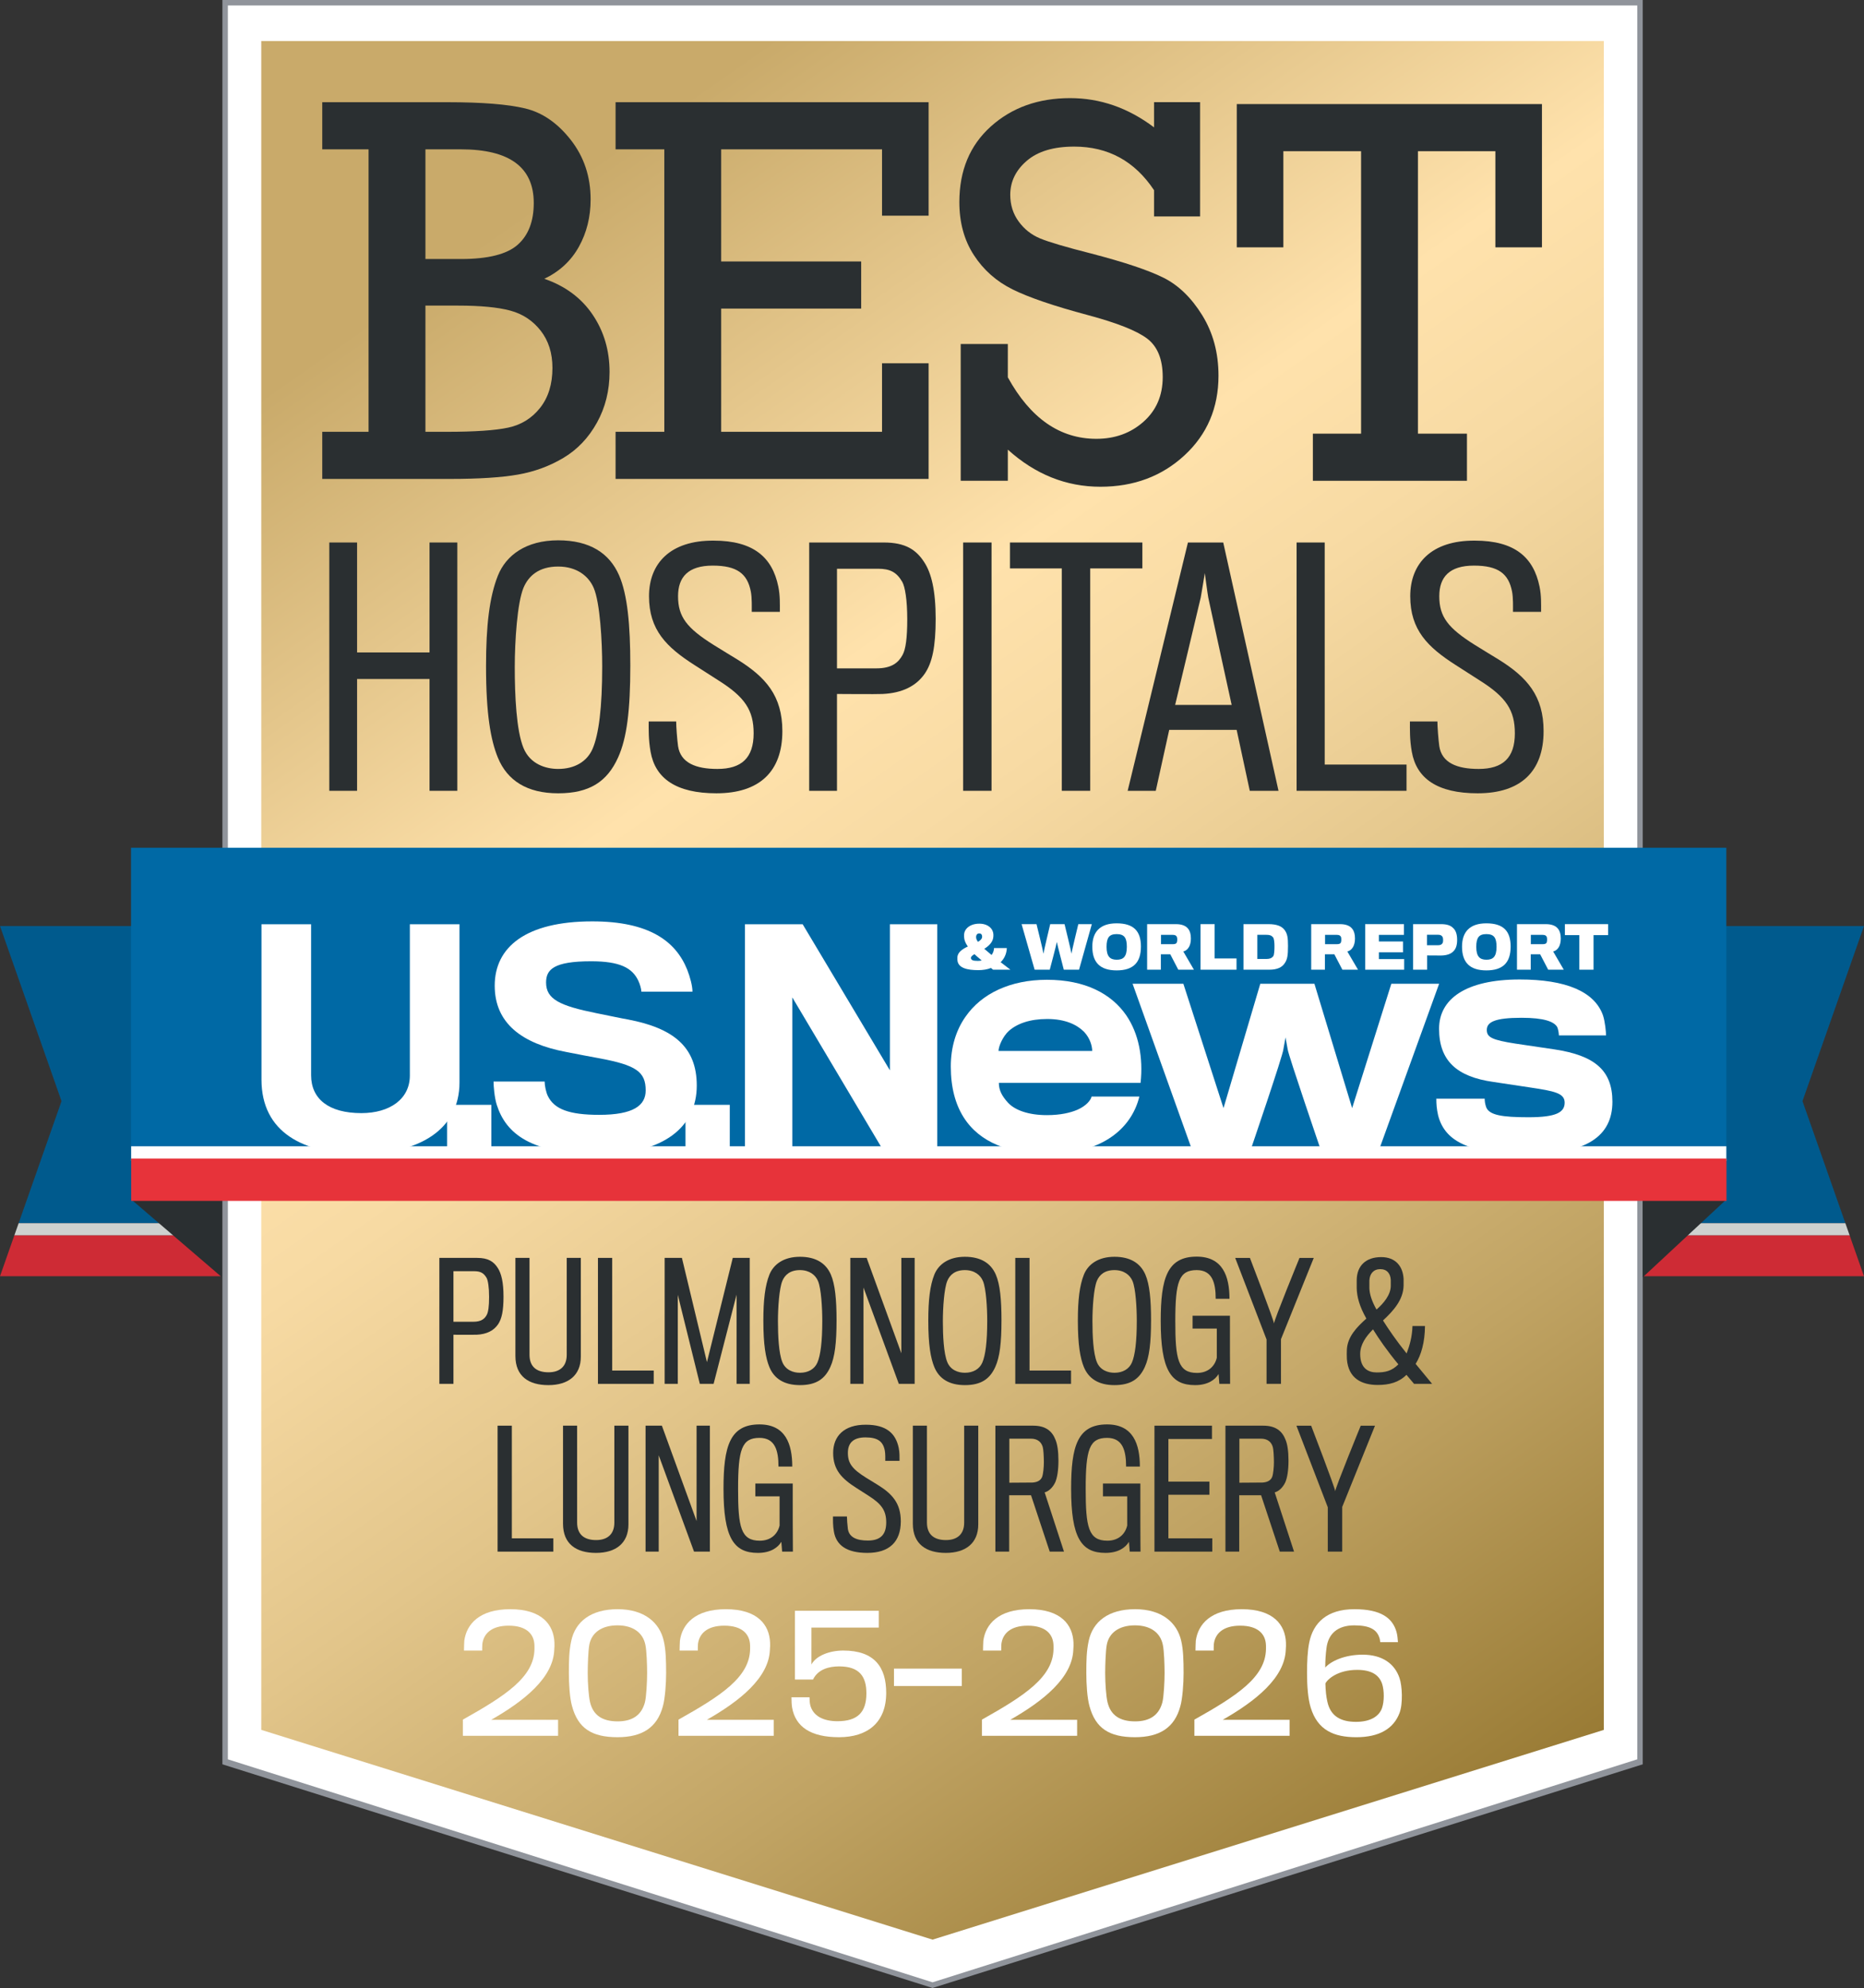 <?xml version="1.0" encoding="UTF-8"?><svg id="Layer_1" xmlns="http://www.w3.org/2000/svg" width="720" height="767.802" xmlns:xlink="http://www.w3.org/1999/xlink" viewBox="0 0 720 767.802"><rect x="0" y="0" width="720" height="767.802" fill="#333333" stroke="none"/><defs><style>.cls-1{fill:url(#linear-gradient);}.cls-2{fill:#90949b;}.cls-3{fill:#fff;}.cls-4{fill:#ce2b35;}.cls-5{fill:#0069a5;}.cls-6{fill:#e7333a;}.cls-7{fill:#2a2f31;}.cls-8{fill:#005a8d;}.cls-9{fill:#ced1cf;}</style><linearGradient id="linear-gradient" x1="121.677" y1="1.316" x2="598.753" y2="682.651" gradientUnits="userSpaceOnUse"><stop offset=".135" stop-color="#c9aa6a"/><stop offset=".393" stop-color="#ffe2ac"/><stop offset=".483" stop-color="#f7daa3"/><stop offset=".63" stop-color="#e2c58a"/><stop offset=".815" stop-color="#c0a363"/><stop offset="1" stop-color="#997b35"/></linearGradient></defs><polygon class="cls-3" points="86.96 1.057 86.96 92.883 86.96 556.689 86.96 680.383 360.216 766.703 633.467 680.355 633.467 556.689 633.467 92.883 633.467 1.057 86.96 1.057"/><polygon class="cls-1" points="100.92 15.851 100.92 133.684 100.92 435.63 100.92 668.116 360.216 749.128 619.511 668.116 619.511 435.63 619.511 133.684 619.511 15.851 100.92 15.851"/><path class="cls-7" d="M142.364,166.773V57.677h-17.887v-18.2h48.431c13.317,0,23.305.803,29.967,2.406,6.659,1.605,12.533,5.666,17.624,12.185,5.091,6.521,7.636,14.173,7.636,22.959,0,6.766-1.519,12.866-4.549,18.306-3.034,5.439-7.481,9.554-13.338,12.342,8.089,2.79,14.312,7.411,18.671,13.86,4.356,6.449,6.535,13.824,6.535,22.122,0,7.182-1.621,13.702-4.862,19.559-3.241,5.857-7.548,10.391-12.916,13.599-5.372,3.208-11.246,5.37-17.627,6.485-6.381,1.116-15.079,1.673-26.097,1.673h-49.475v-18.201h17.887ZM164.33,100.039h13.7c10.463,0,17.765-1.83,21.916-5.491,4.145-3.66,6.223-9.048,6.223-16.159,0-13.808-9.38-20.711-28.139-20.711h-13.7v42.362ZM164.33,166.773h8.262c10.81,0,18.724-.54,23.745-1.621,5.02-1.081,9.116-3.624,12.291-7.636,3.171-4.009,4.76-9.153,4.76-15.428,0-5.716-1.518-10.512-4.549-14.382-3.034-3.869-6.94-6.448-11.718-7.74-4.778-1.29-11.524-1.935-20.24-1.935h-12.551v48.742Z"/><path class="cls-7" d="M256.6,166.773V57.677h-18.826v-18.2h120.913v43.827h-17.99v-25.627h-62.132v43.304h54.077v18.201h-54.077v47.591h62.132v-26.462h17.99v44.663h-120.913v-18.201h18.826Z"/><path class="cls-7" d="M371.087,185.692v-52.822h18.201v12.866c8.715,15.831,20.116,23.745,34.203,23.745,7.179,0,13.247-2.197,18.197-6.59,4.954-4.393,7.429-10.146,7.429-17.258,0-6.903-2.025-11.872-6.068-14.907-4.043-3.032-11.679-6.048-22.908-9.047-13.04-3.486-22.697-6.78-28.972-9.884-6.275-3.103-11.282-7.53-15.008-13.284-3.734-5.753-5.597-12.568-5.597-20.449,0-12.203,4.06-21.948,12.185-29.236,8.121-7.284,18.32-10.93,30.596-10.93,11.644,0,22.451,3.765,32.424,11.298v-9.728h17.782v44.141h-17.782v-10.146c-7.464-11.227-17.747-16.84-30.857-16.84-7.949,0-14.052,1.83-18.306,5.491-4.254,3.66-6.381,8.037-6.381,13.126,0,3.906,1.083,7.34,3.245,10.304,2.159,2.963,4.915,5.141,8.262,6.537,3.347,1.396,9.939,3.343,19.772,5.846,12.832,3.338,22.141,6.455,27.928,9.348,5.787,2.897,10.772,7.726,14.955,14.493,4.184,6.766,6.276,14.542,6.276,23.329,0,12.417-4.377,22.671-13.127,30.762-8.754,8.091-19.579,12.136-32.477,12.136-13.251,0-25.176-4.776-35.771-14.33v12.029h-18.201Z"/><path class="cls-7" d="M525.736,167.491V58.396h-30.02v37.132h-17.993v-55.332h117.882v55.332h-17.99v-37.132h-29.914v109.095h18.932v18.201h-59.516v-18.201h18.619Z"/><path class="cls-3" d="M178.789,670.4v-6.242c16.46-9.241,27.474-16.4,27.657-27.23v-1.287c-.06-4.467-2.995-7.771-9.974-7.771-6.729,0-9.668,3.183-10.157,7.038-.063.612-.063,1.835-.063,2.57h-7.035c0-1.041.06-2.693.12-3.795.858-6.363,5.815-12.176,17.747-12.176,12.301,0,16.77,6.057,17.076,12.849.06.735,0,1.958-.063,2.754-.366,10.893-11.686,19.888-24.353,27.109h25.822v6.18h-36.777Z"/><path class="cls-3" d="M256.386,633.744c.795,3.305.918,7.65.918,12.484,0,4.039-.429,9.976-1.283,12.851-2.204,8.139-7.956,11.87-17.504,11.87-9.91,0-15.237-3.426-17.56-11.993-.918-3.243-1.224-8.689-1.224-12.79,0-4.773.06-8.445.918-12.423,1.589-7.465,7.65-12.238,17.93-12.238,10.34,0,16.214,5.201,17.807,12.238ZM249.288,635.275c-.918-4.59-4.651-7.527-10.772-7.527-6.24,0-10.034,2.937-10.891,7.527-.429,2.324-.612,8.015-.612,10.953,0,3.855.366,8.995.918,11.26,1.223,5.017,4.774,7.342,10.649,7.342,5.811,0,9.239-2.508,10.526-7.342.549-2.081.854-8.018.854-11.322,0-3.12-.183-8.627-.671-10.891Z"/><path class="cls-3" d="M262.081,670.4v-6.242c16.46-9.241,27.474-16.4,27.657-27.23v-1.287c-.06-4.467-2.995-7.771-9.974-7.771-6.729,0-9.668,3.183-10.157,7.038-.063.612-.063,1.835-.063,2.57h-7.035c0-1.041.06-2.693.12-3.795.858-6.363,5.815-12.176,17.747-12.176,12.301,0,16.77,6.057,17.076,12.849.06.735,0,1.958-.063,2.754-.365,10.893-11.686,19.888-24.353,27.109h25.822v6.18h-36.777Z"/><path class="cls-3" d="M305.96,659.507c-.183-1.039-.243-2.753-.243-3.976h6.975c0,.918.063,2.018.246,2.876,1.04,4.405,5.199,6.363,10.526,6.363,7.71,0,11.197-3.364,11.197-10.77,0-6.486-2.693-10.403-10.526-10.403-4.04,0-8.198,1.164-10.097,5.08h-6.975v-26.559h32.372v6.486h-26.009v14.257c1.835-3.426,7.038-5.384,12.301-5.384,12.174,0,16.583,6.548,16.583,16.339,0,11.505-7.221,17.133-18.235,17.133-10.772,0-16.77-3.916-18.116-11.443Z"/><path class="cls-3" d="M345.314,651.185v-6.731h26.191v6.731h-26.191Z"/><path class="cls-3" d="M379.278,670.4v-6.242c16.46-9.241,27.474-16.4,27.657-27.23v-1.287c-.06-4.467-2.995-7.771-9.974-7.771-6.729,0-9.668,3.183-10.157,7.038-.063.612-.063,1.835-.063,2.57h-7.035c0-1.041.06-2.693.12-3.795.858-6.363,5.815-12.176,17.747-12.176,12.301,0,16.77,6.057,17.076,12.849.06.735,0,1.958-.063,2.754-.366,10.893-11.686,19.888-24.353,27.109h25.822v6.18h-36.777Z"/><path class="cls-3" d="M456.264,633.744c.795,3.305.917,7.65.917,12.484,0,4.039-.429,9.976-1.283,12.851-2.204,8.139-7.956,11.87-17.504,11.87-9.91,0-15.237-3.426-17.56-11.993-.918-3.243-1.224-8.689-1.224-12.79,0-4.773.06-8.445.918-12.423,1.589-7.465,7.65-12.238,17.93-12.238,10.339,0,16.214,5.201,17.807,12.238ZM449.166,635.275c-.918-4.59-4.651-7.527-10.772-7.527-6.24,0-10.034,2.937-10.891,7.527-.429,2.324-.612,8.015-.612,10.953,0,3.855.365,8.995.918,11.26,1.223,5.017,4.774,7.342,10.649,7.342,5.811,0,9.239-2.508,10.526-7.342.548-2.081.854-8.018.854-11.322,0-3.12-.183-8.627-.671-10.891Z"/><path class="cls-3" d="M461.347,670.4v-6.242c16.46-9.241,27.474-16.4,27.657-27.23v-1.287c-.06-4.467-2.995-7.771-9.974-7.771-6.729,0-9.668,3.183-10.157,7.038-.063.612-.063,1.835-.063,2.57h-7.035c0-1.041.06-2.693.12-3.795.858-6.363,5.815-12.176,17.747-12.176,12.301,0,16.77,6.057,17.076,12.849.06.735,0,1.958-.063,2.754-.366,10.893-11.686,19.888-24.353,27.109h25.822v6.18h-36.777Z"/><path class="cls-3" d="M523.89,670.95c-8.687,0-14.99-2.753-17.624-11.503-1.041-3.304-1.406-8.446-1.406-13.28,0-4.222.183-8.568.858-11.811,1.529-7.587,6.852-12.849,17.437-12.849,10.22,0,14.748,3.366,16.281,8.812.306,1.101.489,2.753.548,3.916h-6.852c-.063-.552-.123-1.223-.369-1.837-1.041-3.059-3.734-4.649-9.668-4.649-6.546,0-10.037,3.364-10.709,8.689-.306,2.326-.489,4.713-.489,7.588,2.201-2.448,7.464-4.957,14.442-4.957,7.646,0,12.421,3.549,14.256,9.056,1.041,2.999,1.347,9.914,0,13.463-2.264,5.998-7.77,9.362-16.706,9.362ZM533.867,650.329c-1.104-3.245-3.857-5.386-9.671-5.386-7.527,0-11.503,3.672-12.238,5.263.063,2.814.306,5.017.735,6.915,1.223,5.813,5.323,7.893,11.078,7.893,5.505,0,8.87-2.079,10.034-5.261.918-2.632.918-6.732.063-9.424Z"/><path class="cls-7" d="M192.349,511.527c-1.652,2.387-4.345,3.795-8.262,3.978-1.041.062-8.933,0-8.933,0v18.971h-5.446v-48.649h14.625c4.222,0,6.363,1.408,7.956,3.916,1.346,2.081,2.201,5.446,2.201,11.015,0,5.507-.671,8.629-2.141,10.77ZM187.944,493.536c-1.101-1.897-2.387-2.57-4.774-2.57h-8.016v19.521h7.71c3.062,0,4.346-1.162,5.14-2.63.612-1.102.917-3.304.917-6.977,0-3.793-.425-6.365-.977-7.344Z"/><path class="cls-7" d="M211.811,534.966c-7.527,0-12.726-3.366-12.726-11.26v-37.879h5.446v37.39c0,4.711,2.812,6.792,7.344,6.792,4.282,0,7.035-2.204,7.035-6.733v-37.45h5.446v38.124c0,7.282-4.894,11.016-12.544,11.016Z"/><path class="cls-7" d="M230.968,534.475v-48.649h5.505v43.509h16.035v5.14h-21.54Z"/><path class="cls-7" d="M284.514,534.475v-34.451l-8.873,34.451h-5.323l-8.508-34.392v34.392h-5.08v-48.649h6.673l9.668,40.266,9.974-40.266h6.55v48.649h-5.08Z"/><path class="cls-7" d="M320.926,492.251c1.652,3.795,2.204,9.731,2.204,17.685,0,8.75-.671,14.198-2.387,17.991-2.141,4.773-5.629,7.038-11.749,7.038-6.117,0-9.974-2.51-11.809-6.977-1.41-3.428-2.327-8.506-2.327-17.929,0-8.018.675-13.586,2.327-17.747,1.589-3.978,5.505-6.915,11.809-6.915,6.18,0,10.037,2.51,11.932,6.854ZM315.726,526.275c1.223-2.814,1.895-8.077,1.895-16.154,0-4.957-.425-12.484-1.652-15.36-.977-2.326-3.301-4.222-6.975-4.222-3.794,0-5.811,1.835-6.792,4.161-1.223,2.937-1.712,10.464-1.712,15.542,0,5.569.306,12.423,1.712,15.85,1.287,3.12,4.286,4.099,6.792,4.099,3.181,0,5.632-1.408,6.732-3.916Z"/><path class="cls-7" d="M347.184,534.475l-13.648-37.206v37.206h-5.08v-48.649h6.304l13.401,36.838v-36.838h5.14v48.649h-6.117Z"/><path class="cls-7" d="M384.636,492.251c1.652,3.795,2.204,9.731,2.204,17.685,0,8.75-.675,14.198-2.387,17.991-2.145,4.773-5.632,7.038-11.749,7.038-6.121,0-9.977-2.51-11.812-6.977-1.407-3.428-2.324-8.506-2.324-17.929,0-8.018.671-13.586,2.324-17.747,1.593-3.978,5.509-6.915,11.812-6.915,6.18,0,10.034,2.51,11.932,6.854ZM379.433,526.275c1.223-2.814,1.898-8.077,1.898-16.154,0-4.957-.429-12.484-1.652-15.36-.981-2.326-3.304-4.222-6.975-4.222-3.797,0-5.815,1.835-6.792,4.161-1.227,2.937-1.716,10.464-1.716,15.542,0,5.569.306,12.423,1.716,15.85,1.283,3.12,4.282,4.099,6.792,4.099,3.182,0,5.629-1.408,6.729-3.916Z"/><path class="cls-7" d="M392.167,534.475v-48.649h5.505v43.509h16.035v5.14h-21.54Z"/><path class="cls-7" d="M442.408,492.251c1.652,3.795,2.204,9.731,2.204,17.685,0,8.75-.675,14.198-2.387,17.991-2.145,4.773-5.632,7.038-11.749,7.038-6.121,0-9.977-2.51-11.813-6.977-1.406-3.428-2.324-8.506-2.324-17.929,0-8.018.671-13.586,2.324-17.747,1.593-3.978,5.509-6.915,11.813-6.915,6.18,0,10.034,2.51,11.932,6.854ZM437.205,526.275c1.224-2.814,1.899-8.077,1.899-16.154,0-4.957-.429-12.484-1.652-15.36-.981-2.326-3.305-4.222-6.975-4.222-3.797,0-5.815,1.835-6.792,4.161-1.227,2.937-1.716,10.464-1.716,15.542,0,5.569.306,12.423,1.716,15.85,1.283,3.12,4.282,4.099,6.792,4.099,3.182,0,5.628-1.408,6.729-3.916Z"/><path class="cls-7" d="M470.991,534.475l-.306-3.793c-1.227,2.079-3.98,4.284-9.06,4.284-9.362,0-13.279-5.874-13.279-24.785,0-16.398,2.451-24.843,13.894-24.843,10.097,0,12.667,7.648,12.667,16.277h-5.326c0-6.12-1.283-11.076-7.341-11.076-6.855,0-8.262,4.466-8.262,19.765,0,14.625,1.041,19.949,8.381,19.949,4.345,0,6.915-2.631,7.65-5.874v-11.26h-9.362v-4.955h14.442v14.381c0,5.752.06,11.871.06,11.932h-4.159Z"/><path class="cls-7" d="M494.798,517.219v17.257h-5.569v-17.133l-12.118-31.516h5.692s9.239,24.049,9.302,25.334c0-1.285,9.851-25.334,9.851-25.334h5.509l-12.667,31.393Z"/><path class="cls-7" d="M543.328,522.726c1.224-3.182,2.141-6.548,2.264-10.587h4.834c-.063,6.242-1.41,11.078-3.61,14.627l6.363,7.71h-6.975l-2.939-3.488c-2.935,2.937-6.669,3.916-11.074,3.916-6.304,0-11.384-2.57-11.936-10.037-.06-.856-.06-2.937,0-3.732.306-4.834,3.674-8.445,7.527-11.872-2.69-4.711-3.671-8.506-3.73-11.811v-3.182c.12-5.384,3.488-8.751,9.485-8.751,5.505,0,8.381,3.549,8.627,8.445v2.57c-.123,5.447-3.857,9.67-7.956,13.463,2.204,3.487,5.08,7.71,9.12,12.728ZM525.398,522.909c0,5.569,3.118,7.16,6.363,7.16,3.365,0,5.811-.55,8.382-3.12-4.405-5.324-7.527-9.853-9.791-13.523-2.753,2.753-4.953,5.874-4.953,9.483ZM537.207,496.719v-2.387c-.123-2.387-1.406-4.161-4.039-4.161-2.63,0-4.099,1.774-4.222,4.405v2.937c.063,2.264.918,5.018,2.753,8.262,2.816-2.449,5.449-5.692,5.509-9.056Z"/><path class="cls-7" d="M192.198,599.275v-48.649h5.509v43.509h16.031v5.14h-21.54Z"/><path class="cls-7" d="M230.202,599.766c-7.527,0-12.726-3.366-12.726-11.26v-37.879h5.446v37.39c0,4.711,2.812,6.792,7.344,6.792,4.282,0,7.035-2.204,7.035-6.733v-37.45h5.446v38.124c0,7.282-4.894,11.016-12.544,11.016Z"/><path class="cls-7" d="M268.083,599.275l-13.644-37.206v37.206h-5.08v-48.649h6.304l13.402,36.838v-36.838h5.14v48.649h-6.121Z"/><path class="cls-7" d="M302.11,599.275l-.306-3.793c-1.227,2.079-3.98,4.284-9.06,4.284-9.362,0-13.279-5.874-13.279-24.785,0-16.398,2.451-24.843,13.894-24.843,10.097,0,12.667,7.648,12.667,16.277h-5.326c0-6.12-1.283-11.076-7.34-11.076-6.855,0-8.262,4.466-8.262,19.765,0,14.625,1.04,19.949,8.381,19.949,4.345,0,6.915-2.631,7.65-5.874v-11.26h-9.362v-4.955h14.442v14.381c0,5.752.06,11.871.06,11.932h-4.159Z"/><path class="cls-7" d="M335.034,599.766c-7.956,0-11.992-2.939-12.91-8.14-.429-2.385-.369-4.405-.369-5.935h5.386c0,1.039.183,3.488.365,4.834.492,3.243,3.428,4.467,7.71,4.467,4.715,0,7.102-2.141,7.102-6.975,0-4.53-1.716-7.1-6.855-10.343-1.041-.673-3.241-2.079-4.774-3.059-5.446-3.489-8.87-6.854-8.87-13.463,0-6.425,4.159-10.954,12.667-10.893,7.833,0,11.503,3.304,12.667,8.996.365,1.774.306,3.426.306,4.955h-5.509c0-.795.063-2.753-.183-3.976-.675-3.489-2.693-5.08-7.467-5.08-4.834,0-6.792,2.264-6.792,5.998,0,4.038,1.716,6.242,6.979,9.547,1.466.918,3.488,2.141,4.588,2.814,5.629,3.488,8.874,7.16,8.874,14.075,0,7.894-4.468,12.178-12.913,12.178Z"/><path class="cls-7" d="M365.328,599.766c-7.527,0-12.727-3.366-12.727-11.26v-37.879h5.446v37.39c0,4.711,2.813,6.792,7.344,6.792,4.282,0,7.035-2.204,7.035-6.733v-37.45h5.446v38.124c0,7.282-4.894,11.016-12.544,11.016Z"/><path class="cls-7" d="M407.614,572.472c-.918,1.958-2.447,3.487-4.099,3.916l7.467,22.887h-5.509l-7.221-21.785h-8.445v21.785h-5.323v-48.649h14.625c4.774,0,7.281,2.081,8.568,5.386.735,1.712,1.164,4.405,1.164,8.138,0,3.794-.492,6.608-1.227,8.322ZM402.78,558.888c-.548-1.958-2.018-3.243-4.588-3.243h-8.321v17.012s8.627-.062,8.933-.062c2.018-.123,3.241-.917,3.734-2.202.429-1.102.672-3.857.672-5.63,0-2.143-.183-5.142-.429-5.875Z"/><path class="cls-7" d="M436.379,599.275l-.306-3.793c-1.224,2.079-3.976,4.284-9.057,4.284-9.362,0-13.278-5.874-13.278-24.785,0-16.398,2.447-24.843,13.89-24.843,10.097,0,12.667,7.648,12.667,16.277h-5.323c0-6.12-1.287-11.076-7.344-11.076-6.852,0-8.262,4.466-8.262,19.765,0,14.625,1.041,19.949,8.385,19.949,4.346,0,6.915-2.631,7.65-5.874v-11.26h-9.365v-4.955h14.442v14.381c0,5.752.063,11.871.063,11.932h-4.163Z"/><path class="cls-7" d="M445.928,599.275v-48.649h22.215v5.14h-16.829v16.462h15.848v5.078h-15.848v16.829h16.952v5.14h-22.338Z"/><path class="cls-7" d="M496.479,572.472c-.918,1.958-2.447,3.487-4.099,3.916l7.464,22.887h-5.505l-7.221-21.785h-8.445v21.785h-5.326v-48.649h14.625c4.774,0,7.284,2.081,8.568,5.386.735,1.712,1.164,4.405,1.164,8.138,0,3.794-.489,6.608-1.223,8.322ZM491.645,558.888c-.552-1.958-2.021-3.243-4.591-3.243h-8.321v17.012s8.627-.062,8.933-.062c2.021-.123,3.245-.917,3.734-2.202.429-1.102.675-3.857.675-5.63,0-2.143-.186-5.142-.429-5.875Z"/><path class="cls-7" d="M518.451,582.019v17.257h-5.569v-17.133l-12.118-31.516h5.692s9.239,24.049,9.302,25.334c0-1.285,9.851-25.334,9.851-25.334h5.509l-12.667,31.393Z"/><path class="cls-7" d="M165.915,305.425v-43.186h-27.988v43.186h-10.733v-95.901h10.733v42.462h27.988v-42.462h10.737v95.901h-10.737Z"/><path class="cls-7" d="M239.125,222.191c3.255,7.479,4.342,19.179,4.342,34.861,0,17.251-1.326,27.986-4.704,35.465-4.222,9.41-11.099,13.873-23.161,13.873s-19.663-4.946-23.28-13.751c-2.774-6.755-4.585-16.768-4.585-35.344,0-15.803,1.326-26.78,4.585-34.984,3.136-7.84,10.856-13.63,23.28-13.63,12.185,0,19.782,4.945,23.523,13.511ZM228.869,289.26c2.415-5.548,3.741-15.922,3.741-31.846,0-9.77-.844-24.608-3.255-30.279-1.93-4.582-6.515-8.323-13.753-8.323-7.478,0-11.461,3.619-13.391,8.204-2.412,5.79-3.375,20.628-3.375,30.639,0,10.978.601,24.488,3.375,31.244,2.535,6.152,8.445,8.082,13.391,8.082,6.272,0,11.099-2.774,13.268-7.721Z"/><path class="cls-7" d="M276.749,306.39c-15.683,0-23.643-5.79-25.453-16.043-.844-4.704-.724-8.685-.724-11.702h10.614c0,2.051.362,6.877.724,9.531.967,6.393,6.757,8.805,15.201,8.805,9.288,0,13.992-4.222,13.992-13.751,0-8.926-3.378-13.994-13.51-20.387-2.049-1.327-6.395-4.101-9.408-6.031-10.737-6.877-17.494-13.511-17.494-26.538,0-12.667,8.205-21.593,24.972-21.474,15.44,0,22.679,6.515,24.971,17.733.724,3.498.601,6.755.601,9.772h-10.856c0-1.568.12-5.428-.362-7.842-1.326-6.875-5.309-10.013-14.716-10.013-9.531,0-13.391,4.463-13.391,11.823,0,7.961,3.378,12.303,13.753,18.817,2.893,1.811,6.876,4.222,9.046,5.549,11.099,6.875,17.493,14.114,17.493,27.746,0,15.56-8.807,24.004-25.453,24.004Z"/><path class="cls-7" d="M357.197,260.19c-3.259,4.704-8.568,7.478-16.288,7.84-2.049.121-17.61,0-17.61,0v37.396h-10.737v-95.901h28.832c8.321,0,12.543,2.776,15.679,7.72,2.654,4.101,4.346,10.737,4.346,21.714,0,10.856-1.329,17.009-4.222,21.231ZM348.51,224.724c-2.169-3.741-4.704-5.066-9.408-5.066h-15.803v38.48h15.198c6.033,0,8.564-2.292,10.132-5.187,1.21-2.171,1.81-6.515,1.81-13.751,0-7.48-.843-12.546-1.93-14.476Z"/><path class="cls-7" d="M372.022,305.425v-95.901h10.976v95.901h-10.976Z"/><path class="cls-7" d="M421.114,219.537v85.888h-10.976v-85.888h-20.025v-10.013h51.145v10.013h-20.145Z"/><path class="cls-7" d="M446.437,305.425h-10.857l23.28-95.901h13.634l21.351,95.901h-11.099l-5.066-23.523h-26.054l-5.189,23.523ZM466.705,230.755c-.242-1.206-1.329-9.41-1.329-9.41,0,0-1.326,8.204-1.568,9.41-.362,1.689-9.89,41.496-9.89,41.496h21.832s-8.806-40.169-9.046-41.496Z"/><path class="cls-7" d="M500.831,305.425v-95.901h10.857v85.769h31.605v10.132h-42.462Z"/><path class="cls-7" d="M570.785,306.39c-15.68,0-23.643-5.79-25.453-16.043-.844-4.704-.724-8.685-.724-11.702h10.617c0,2.051.362,6.877.724,9.531.963,6.393,6.754,8.805,15.198,8.805,9.288,0,13.992-4.222,13.992-13.751,0-8.926-3.375-13.994-13.51-20.387-2.05-1.327-6.391-4.101-9.408-6.031-10.737-6.877-17.49-13.511-17.49-26.538,0-12.667,8.202-21.593,24.968-21.474,15.441,0,22.679,6.515,24.971,17.733.724,3.498.605,6.755.605,9.772h-10.856c0-1.568.12-5.428-.362-7.842-1.329-6.875-5.309-10.013-14.716-10.013-9.531,0-13.391,4.463-13.391,11.823,0,7.961,3.379,12.303,13.749,18.817,2.897,1.811,6.877,4.222,9.049,5.549,11.099,6.875,17.49,14.114,17.49,27.746,0,15.56-8.807,24.004-25.453,24.004Z"/><path class="cls-2" d="M85.903,0v681.417l274.313,86.385,274.313-86.385V0H85.903ZM632.423,654.709v24.78l-272.207,86.122-272.2-86.122V2.111h544.406v652.598Z"/><polygon class="cls-8" points=".001 357.662 85.244 357.662 85.244 472.424 7.2 472.424 23.762 425.283 .001 357.662"/><polygon class="cls-9" points="85.244 477.135 5.539 477.135 7.2 472.424 85.244 472.424 85.244 477.135"/><polygon class="cls-4" points="85.244 492.907 0 492.907 5.539 477.135 85.244 477.135 85.244 492.907"/><polygon class="cls-8" points="719.996 357.662 634.754 357.662 634.754 472.424 712.803 472.424 696.24 425.283 719.996 357.662"/><polygon class="cls-9" points="634.754 477.135 714.452 477.135 712.803 472.424 634.754 472.424 634.754 477.135"/><polygon class="cls-4" points="634.754 492.907 720 492.907 714.452 477.135 634.754 477.135 634.754 492.907"/><polygon class="cls-7" points="85.742 463.191 85.742 493.322 50.484 463.064 85.742 463.191"/><polygon class="cls-7" points="634.529 463.191 634.529 493.322 667.051 463.064 634.529 463.191"/><rect class="cls-5" x="50.613" y="327.413" width="616.209" height="120.227"/><g id="U.S.News"><path class="cls-3" d="M139.128,445.661c-21.834,0-38.128-8.206-38.128-28.725v-59.974h19.17v58.316c0,9.213,6.879,14.631,19.406,14.631,10.979,0,18.736-5.418,18.736-14.515v-58.432h19.176v61.079c0,18.531-15.957,27.619-38.36,27.619Z"/><path class="cls-3" d="M172.691,444.55v-17.84h17.1v17.84h-17.1Z"/><path class="cls-3" d="M231.441,445.763c-26.499,0-36.031-7.984-39.564-19.074-.9-2.873-1.234-7.2-1.234-8.973h19.734c0,1.557.557,4.212,1.22,5.541,2.438,5.101,8.21,7.32,19.844,7.32,13.306,0,17.965-3.657,17.965-9.423,0-7.212-3.669-9.759-17.847-12.411-2.552-.452-8.985-1.679-12.859-2.451-17.084-3.21-27.607-11.077-27.607-25.606,0-14.87,11.973-24.832,37.692-24.832,21.951,0,32.267,7.649,36.69,18.729,1.116,2.89,2.004,6.209,2.004,8.428h-19.74c0-.998-.555-2.985-1.215-4.319-2.335-4.88-7.098-7.427-18.184-7.427-14.522,0-17.405,3.21-17.405,8.203,0,6.431,5.211,8.978,19.52,11.859,4.419.881,10.187,2.108,12.186,2.436,17.411,3.333,26.499,10.544,26.499,25.511,0,15.846-12.527,26.489-37.699,26.489Z"/><path class="cls-3" d="M264.783,444.55v-17.84h17.101v17.84h-17.101Z"/><path class="cls-3" d="M341.31,444.55l-35.265-59.322v59.322h-18.289v-87.588h22.282l33.705,56.428v-56.428h18.29v87.588h-20.723Z"/><path class="cls-3" d="M428.361,439.733c-5.646,3.642-13.522,5.872-23.971,5.872-14.338,0-25.961-4.233-32.181-14.099-3.185-5.053-4.947-11.511-4.947-19.619,0-7.403,2.007-13.974,5.639-19.147,6.23-9.043,17.386-14.327,31.488-14.327,14.795,0,24.911,5.397,30.659,13.738,4.817,7.055,6.571,16.335,5.523,26.076h-54.746c0,2.947,1.293,5.179,3.519,7.644,2.718,2.943,7.992,4.814,15.044,4.814,5.291,0,9.162-.935,11.87-2.117,3.4-1.529,5.045-3.636,5.386-5.049h18.451c-1.519,6.23-5.274,12.095-11.736,16.215ZM418.724,398.501c-2.704-2.704-7.169-4.945-14.222-4.945-6.684,0-11.623,1.774-14.795,4.593-2.236,1.997-4.001,5.866-4.001,7.751h36.171c0-1.885-.809-4.933-3.154-7.399Z"/><path class="cls-3" d="M532.512,444.55h-22.196s-12.7-37.124-12.925-39.243c-.126-.823-.837-4.65-.837-4.65,0,0-.696,3.827-.812,4.532-.112,2.236-12.808,39.36-12.808,39.36h-22.336l-23.121-64.608h19.615l15.508,48.038,14.208-48.038h20.906l14.57,48.038,15.143-48.038h18.462l-23.377,64.608Z"/><path class="cls-3" d="M590.401,445.717c-21.855,0-32.184-4.346-34.902-14.921-.58-2.577-.693-4.342-.693-6.455h18.676c0,.823.116,1.997.584,3.291,1.181,3.052,6.111,3.875,16.335,3.875,10.685,0,13.972-1.877,13.972-5.636,0-3.653-3.882-4.461-13.395-5.875-2.465-.352-10.21-1.524-14.085-2.119-14.215-1.99-21.029-8.211-21.029-20.561,0-11.497,10.326-19.017,31.133-19.017,17.72,0,28.894,4.583,32.177,13.852.826,2.479,1.182,6.464,1.182,7.756h-18.212c0-.702-.239-2.693-.819-3.518-1.297-1.76-4.701-3.298-13.624-3.298-10.344,0-13.402,1.66-13.402,4.703,0,2.823,2.004,3.873,11.166,5.289,3.762.577,12.805,1.876,15.027,2.224,15.509,2.355,22.326,8.104,22.326,20.208,0,13.388-10.101,20.202-32.417,20.202Z"/></g><g id="_World_Report"><path class="cls-3" d="M383.006,368.837c.58-.735.907-1.67.956-2.675h4.94c-.088,2.209-.981,4.113-2.387,5.46,1.164.867,2.496,1.893,3.772,2.898h-6.701c-.292-.207-.58-.446-.819-.668-1.364.57-3.172.842-4.845.842-4.191,0-7.953-.754-8.115-3.988-.017-.267,0-.684,0-.913.049-1.999,1.952-3.243,4.029-4.228-1.02-1.445-1.413-2.652-1.441-3.72v-.893c.102-2.163,2.222-4.207,5.892-4.207,3.347,0,5.298,1.937,5.422,4.07.028.16,0,.651,0,.766-.049,2.229-1.758,3.783-3.516,4.869.788.651,1.808,1.547,2.813,2.385ZM375.039,369.95c0,.85.795,1.167,2.633,1.167.496,0,1.101-.054,1.536-.167-1.005-.874-2.06-1.688-2.799-2.43-.801.454-1.371.939-1.371,1.429ZM379.349,361.958v-.355c-.028-.584-.302-1.095-1.114-1.095-.78,0-1.115.533-1.192,1.157-.014.137-.014.329,0,.473.035.483.281,1.042.721,1.619.896-.533,1.529-1.115,1.585-1.798Z"/><path class="cls-3" d="M416.794,374.52h-5.885s-2.63-10.14-2.697-10.709c-.028.589-2.724,10.709-2.724,10.709h-5.847l-5.035-17.598h5.763s2.686,10.873,2.686,11.426c0-.554,2.602-11.426,2.602-11.426h5.538s2.675,10.873,2.675,11.426c0-.554,2.641-11.426,2.641-11.426h5.225l-4.94,17.598Z"/><path class="cls-3" d="M440.702,365.565c0,6.183-2.947,9.222-9.381,9.222-6.462,0-9.395-3.143-9.395-9.155,0-5.613,2.883-9.022,9.395-9.022,6.638,0,9.381,3.076,9.381,8.955ZM435.259,365.696c0-3.488-.956-4.926-3.938-4.926-2.876,0-3.896,1.383-3.896,4.926,0,3.726,1.35,4.966,3.924,4.966,2.468,0,3.91-1.045,3.91-4.966Z"/><path class="cls-3" d="M459.224,365.808c-.556.939-1.35,1.493-2.159,1.672l4.11,7.04h-6.044l-3.094-5.952h-3.642v5.952h-5.302v-17.598h11.135c2.345,0,3.871.671,4.757,1.851.689.884,1.012,2.069,1.012,3.715,0,1.418-.302,2.542-.773,3.321ZM454.548,361.802c-.26-.564-.781-.738-1.554-.738h-4.539v3.595h4.652c.661,0,1.231-.157,1.428-.585.144-.316.204-.789.204-1.137,0-.397-.042-.87-.19-1.134Z"/><path class="cls-3" d="M463.728,374.52v-17.598h5.446v13.251h8.452v4.347h-13.898Z"/><path class="cls-3" d="M490.226,374.52h-9.915v-17.598h9.662c3.178,0,5.154.782,6.248,2.294,1.079,1.494,1.29,2.96,1.29,6.167,0,3.748-.267,5.126-1.241,6.594-1.058,1.624-2.872,2.543-6.044,2.543ZM492.283,365.383c0-1.262-.13-2.895-.559-3.389-.682-.756-1.329-.953-2.658-.953h-3.4v9.333h3.4c1.375,0,2.099-.297,2.704-1.002.461-.563.513-2.558.513-3.989Z"/><path class="cls-3" d="M522.601,365.808c-.545.939-1.358,1.493-2.173,1.672l4.128,7.04h-6.04l-3.101-5.952h-3.639v5.952h-5.302v-17.598h11.135c2.345,0,3.867.671,4.753,1.851.689.884,1.02,2.069,1.02,3.715,0,1.418-.316,2.542-.78,3.321ZM517.939,361.802c-.274-.564-.809-.738-1.583-.738h-4.528v3.595h4.648c.654,0,1.245-.157,1.435-.585.14-.316.197-.789.197-1.137,0-.397-.035-.87-.169-1.134Z"/><path class="cls-3" d="M527.323,374.52v-17.598h14.96v4.141h-9.662v2.556h9.306v4.188h-9.306v2.612h9.764v4.101h-15.062Z"/><path class="cls-3" d="M561.55,367.255c-1.02,1.187-2.707,1.745-4.866,1.788-.661.012-5.429-.032-5.429-.032v5.509h-5.422v-17.598h10.829c2.128,0,3.643.469,4.595,1.468,1.034.891,1.586,2.41,1.586,4.592,0,1.956-.422,3.34-1.294,4.274ZM557.19,361.846c-.302-.559-.813-.827-1.702-.827h-4.3v4.054h4.23c1.034,0,1.533-.337,1.79-.823.172-.316.218-.649.218-1.164,0-.549-.074-1.002-.236-1.241Z"/><path class="cls-3" d="M583.51,365.565c0,6.183-2.939,9.222-9.373,9.222-6.469,0-9.405-3.143-9.405-9.155,0-5.613,2.88-9.022,9.405-9.022,6.631,0,9.373,3.076,9.373,8.955ZM578.064,365.696c0-3.488-.946-4.926-3.927-4.926-2.89,0-3.903,1.383-3.903,4.926,0,3.726,1.336,4.966,3.91,4.966,2.483,0,3.92-1.045,3.92-4.966Z"/><path class="cls-3" d="M602.109,365.808c-.563.939-1.357,1.493-2.18,1.672l4.107,7.04h-6.026l-3.101-5.952h-3.639v5.952h-5.313v-17.598h11.135c2.341,0,3.878.671,4.764,1.851.682.884,1.02,2.069,1.02,3.715,0,1.418-.316,2.542-.766,3.321ZM597.426,361.802c-.267-.564-.802-.738-1.575-.738h-4.539v3.595h4.644c.668,0,1.259-.157,1.448-.585.127-.316.19-.789.19-1.137,0-.397-.039-.87-.169-1.134Z"/><path class="cls-3" d="M615.533,361.162v13.358h-5.489v-13.358h-5.58v-4.24h16.694v4.24h-5.625Z"/></g><rect class="cls-3" x="50.655" y="442.722" width="616.167" height="5.661"/><rect class="cls-6" x="50.673" y="447.448" width="616.209" height="16.36"/></svg>